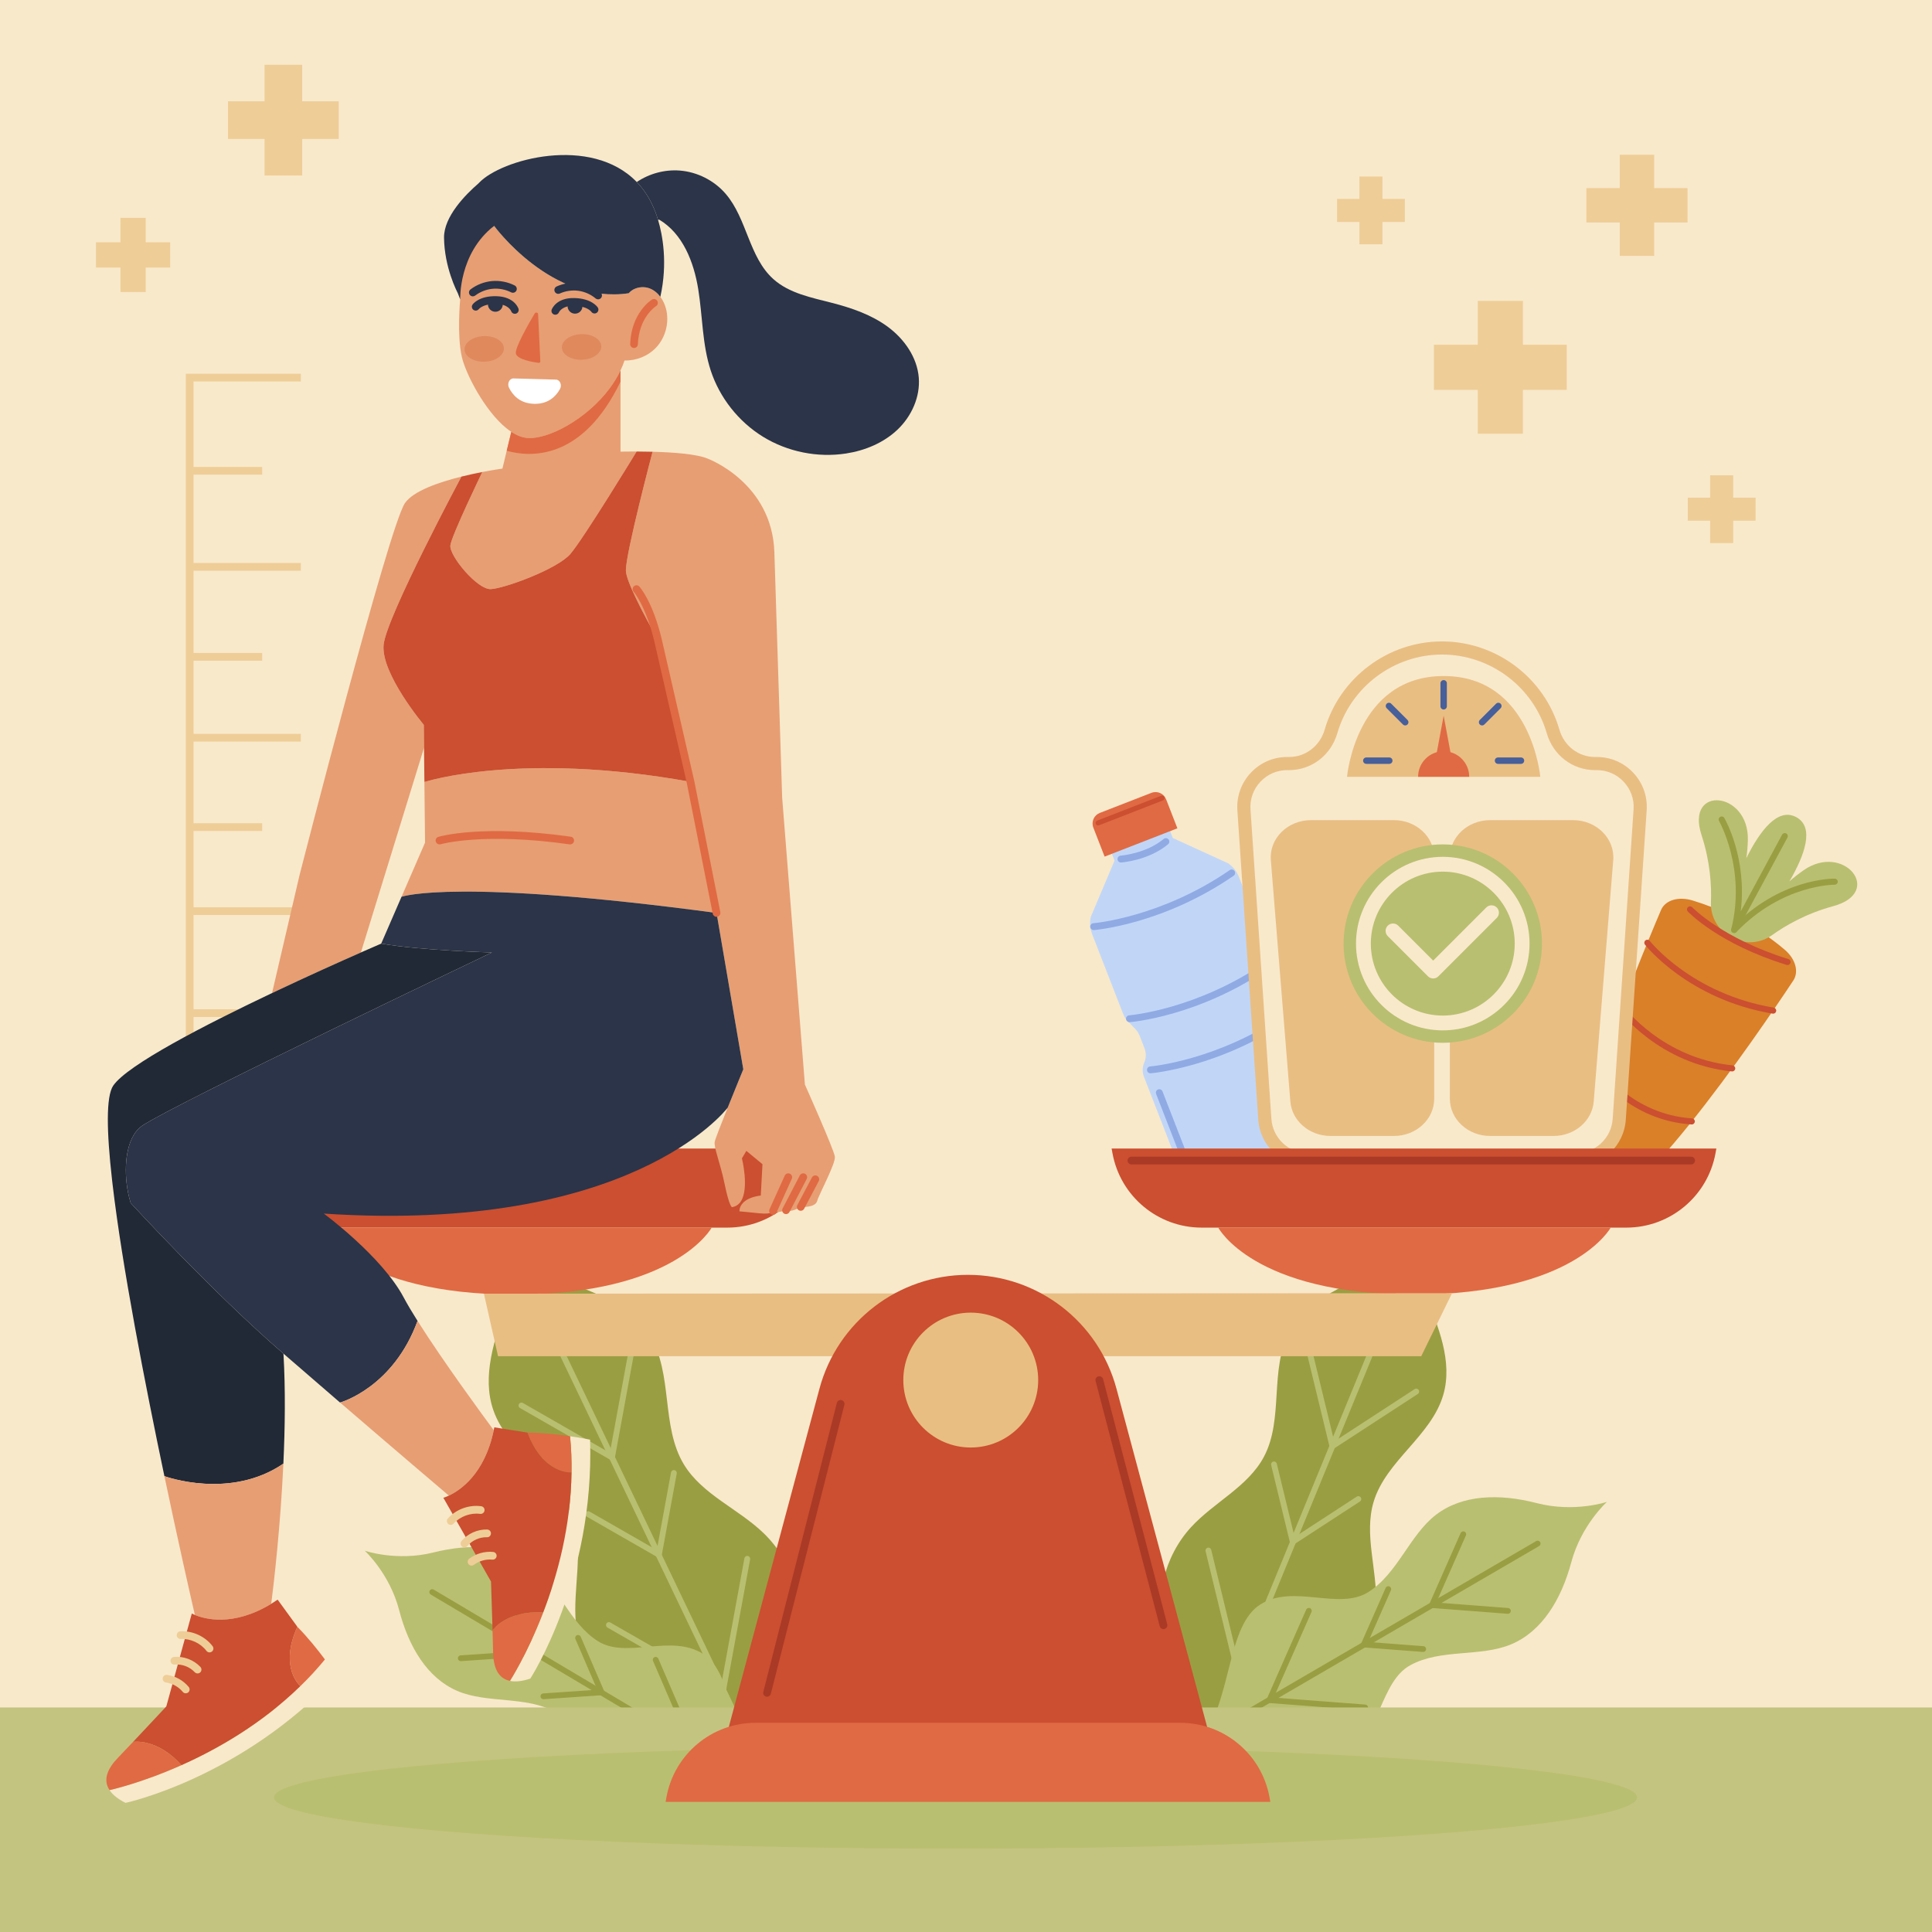 <?xml version="1.0" encoding="utf-8"?>
<!-- Generator: Adobe Illustrator 27.5.0, SVG Export Plug-In . SVG Version: 6.00 Build 0)  -->
<svg version="1.1" xmlns="http://www.w3.org/2000/svg" xmlns:xlink="http://www.w3.org/1999/xlink" x="0px" y="0px"
	 viewBox="0 0 500 500" style="enable-background:new 0 0 500 500;" xml:space="preserve">
<g id="BACKGROUND">
	<g>
		<g>
			<g>
				<g>
					<g>
						<rect style="fill:#F8E9CB;" width="500" height="500"/>
					</g>
				</g>
			</g>
		</g>
	</g>
</g>
<g id="OBJECTS">
	<g>
		<g>
			<g>
				<polygon style="fill:#EFCD97;" points="87.665,26.219 87.665,35.963 78.214,35.963 78.214,45.419 68.464,45.419 68.464,35.963 
					59.008,35.963 59.008,26.219 68.464,26.219 68.464,16.762 78.214,16.762 78.214,26.219 				"/>
			</g>
		</g>
		<g>
			<g>
				<polygon style="fill:#EFCD97;" points="44.045,62.708 44.045,69.237 37.713,69.237 37.713,75.573 31.18,75.573 31.18,69.237 
					24.844,69.237 24.844,62.708 31.18,62.708 31.18,56.372 37.713,56.372 37.713,62.708 				"/>
			</g>
		</g>
	</g>
	<g>
		<g>
			<polygon style="fill:#EFCD97;" points="77.866,285.107 48.086,285.107 48.086,96.725 77.866,96.725 77.866,98.725 50.086,98.725 
				50.086,283.107 77.866,283.107 			"/>
		</g>
		<g>
			<rect x="49.086" y="189.916" style="fill:#EFCD97;" width="28.78" height="2"/>
		</g>
		<g>
			<rect x="49.086" y="145.702" style="fill:#EFCD97;" width="28.78" height="2"/>
		</g>
		<g>
			<rect x="49.086" y="234.805" style="fill:#EFCD97;" width="28.78" height="2"/>
		</g>
		<g>
			<rect x="49.086" y="120.839" style="fill:#EFCD97;" width="18.768" height="2"/>
		</g>
		<g>
			<rect x="49.086" y="213.049" style="fill:#EFCD97;" width="18.768" height="2"/>
		</g>
		<g>
			<rect x="49.086" y="168.99" style="fill:#EFCD97;" width="18.768" height="2"/>
		</g>
		<g>
			<rect x="49.086" y="261.2" style="fill:#EFCD97;" width="18.768" height="2"/>
		</g>
	</g>
	<g>
		<g>
			<path style="fill:#9A9E42;" d="M176.998,379.004c-6.016-9.913-2.728-23.481-8.838-33.341
				c-4.959-8.001-14.681-11.376-23.529-14.608c-1.416-0.515-2.841-1.066-4.265-1.664c-2.162-0.901-4.303-1.907-6.326-3.064
				c-0.368,2.302-0.924,4.606-1.578,6.855c-0.43,1.478-0.902,2.936-1.382,4.359c-3.026,8.915-6.496,18.604-3.375,27.485
				c3.847,10.943,16.47,16.896,20.416,27.799c3.125,8.626,0.062,18.207,0.918,27.342c1.007,10.706,7.836,20.681,17.45,25.482
				c5.841,2.925,12.412,3.976,18.565,6.151c5.795,2.038,11.601,5.486,14.248,10.967l-0.497-1.121l0.564,1.097
				c-2.602-5.502-1.658-12.181,0.393-17.982c2.172-6.16,5.475-11.936,6.861-18.32c2.285-10.496-1.2-22.071-8.906-29.571
				C191.139,390.472,181.762,386.845,176.998,379.004z"/>
		</g>
		<g>
			<path style="fill:#B9BF70;" d="M198.805,462.396c-0.28,0-0.548-0.157-0.677-0.426l-59.154-123.596
				c-0.179-0.374-0.021-0.822,0.353-1.001c0.374-0.18,0.821-0.02,1,0.353l59.154,123.596c0.179,0.374,0.021,0.822-0.353,1.001
				C199.024,462.372,198.913,462.396,198.805,462.396z"/>
		</g>
		<g>
			<path style="fill:#B9BF70;" d="M158.378,377.929c-0.129,0-0.258-0.033-0.373-0.1l-23.433-13.437
				c-0.359-0.206-0.483-0.664-0.277-1.023c0.206-0.361,0.665-0.482,1.024-0.277l22.514,12.909l4.77-25.984
				c0.075-0.407,0.47-0.681,0.873-0.602c0.408,0.074,0.677,0.465,0.603,0.873l-4.961,27.026c-0.044,0.239-0.202,0.442-0.422,0.545
				C158.593,377.905,158.485,377.929,158.378,377.929z"/>
		</g>
		<g>
			<path style="fill:#B9BF70;" d="M187.134,438.255c-0.129,0-0.258-0.033-0.373-0.1l-29.551-16.944
				c-0.359-0.206-0.483-0.664-0.277-1.023c0.206-0.36,0.664-0.483,1.023-0.277l28.631,16.417l6.065-33.041
				c0.075-0.407,0.468-0.681,0.873-0.601c0.408,0.074,0.677,0.465,0.603,0.873l-6.256,34.083c-0.044,0.239-0.202,0.442-0.422,0.545
				C187.349,438.232,187.241,438.255,187.134,438.255z"/>
		</g>
		<g>
			<path style="fill:#B9BF70;" d="M170.522,403.099c-0.129,0-0.258-0.033-0.373-0.1l-18.331-10.511
				c-0.359-0.206-0.483-0.664-0.277-1.023c0.206-0.36,0.665-0.483,1.023-0.277l17.411,9.983l3.689-20.1
				c0.075-0.407,0.469-0.683,0.873-0.602c0.408,0.074,0.677,0.465,0.602,0.873l-3.881,21.142c-0.044,0.239-0.202,0.442-0.422,0.545
				C170.737,403.075,170.629,403.099,170.522,403.099z"/>
		</g>
	</g>
	<g>
		<g>
			<path style="fill:#B9BF70;" d="M159.797,465.449c8.678,4.712,23.428-4.866,36.331-3.71c-7.19-10.777-5.835-28.317-14.128-33.676
				c-8.29-5.365-19.828,1.381-27.262-3.326c-7.434-4.707-10.407-14.588-17.05-19.779c-6.64-5.181-16.008-5.555-25.531-3.174
				c-9.528,2.378-17.77-0.465-17.77-0.465s6.444,5.87,8.912,15.38c2.465,9.501,7.277,17.548,15.008,20.893
				c7.733,3.354,17.832,1.236,25.523,5.511C151.521,447.378,151.119,460.737,159.797,465.449z"/>
		</g>
		<g>
			<path style="fill:#9A9E42;" d="M195.98,462.737c-0.13,0-0.262-0.034-0.382-0.105l-84.124-49.959
				c-0.356-0.211-0.474-0.671-0.262-1.027c0.212-0.357,0.672-0.474,1.028-0.262l84.124,49.959c0.356,0.211,0.474,0.671,0.262,1.027
				C196.486,462.606,196.236,462.737,195.98,462.737z"/>
		</g>
		<g>
			<path style="fill:#9A9E42;" d="M119.245,429.903c-0.391,0-0.72-0.303-0.747-0.699c-0.028-0.413,0.284-0.771,0.697-0.799
				l18.186-1.237l-7.347-17.045c-0.164-0.381,0.012-0.821,0.392-0.985c0.379-0.166,0.821,0.012,0.986,0.392l7.766,18.019
				c0.096,0.224,0.078,0.48-0.049,0.688c-0.127,0.208-0.347,0.341-0.589,0.357l-19.244,1.309
				C119.28,429.902,119.262,429.903,119.245,429.903z"/>
		</g>
		<g>
			<path style="fill:#9A9E42;" d="M155.212,454.674c-0.391,0-0.72-0.303-0.747-0.699c-0.028-0.413,0.284-0.77,0.697-0.799
				l23.21-1.578l-9.374-21.749c-0.164-0.381,0.012-0.821,0.392-0.985c0.378-0.167,0.821,0.012,0.986,0.392l9.793,22.723
				c0.096,0.224,0.078,0.479-0.049,0.688c-0.127,0.208-0.347,0.341-0.589,0.357l-24.267,1.649
				C155.247,454.673,155.229,454.674,155.212,454.674z"/>
		</g>
		<g>
			<path style="fill:#9A9E42;" d="M140.625,439.753c-0.391,0-0.72-0.303-0.747-0.699c-0.028-0.413,0.284-0.771,0.697-0.799
				l13.996-0.952l-5.655-13.121c-0.163-0.381,0.012-0.821,0.392-0.985c0.379-0.166,0.821,0.011,0.986,0.392l6.075,14.095
				c0.096,0.224,0.078,0.479-0.049,0.688c-0.127,0.208-0.347,0.341-0.589,0.358l-15.053,1.023
				C140.66,439.752,140.642,439.753,140.625,439.753z"/>
		</g>
	</g>
	<g>
		<g>
			<path style="fill:#9A9E42;" d="M327.099,377.014c5.221-9.815,1.338-22.624,6.652-32.393c4.313-7.927,13.436-11.685,21.73-15.259
				c1.328-0.57,2.662-1.174,3.992-1.824c2.02-0.98,4.015-2.059,5.889-3.276c0.477,2.183,1.134,4.359,1.883,6.476
				c0.492,1.392,1.023,2.762,1.56,4.098c3.38,8.369,7.227,17.455,4.721,26.125c-3.089,10.684-14.849,17.066-18.035,27.717
				c-2.523,8.426,0.928,17.431,0.604,26.221c-0.384,10.303-6.379,20.221-15.321,25.338c-5.432,3.117-11.665,4.479-17.437,6.895
				c-5.437,2.265-10.807,5.88-13.044,11.27l0.415-1.1l-0.481,1.081c2.192-5.408,0.926-11.749-1.352-17.191
				c-2.413-5.778-5.889-11.128-7.561-17.164c-2.757-9.923-0.048-21.191,6.921-28.788
				C314.186,388.758,322.964,384.778,327.099,377.014z"/>
		</g>
		<g>
			<path style="fill:#B9BF70;" d="M310.708,458.051c-0.096,0-0.191-0.018-0.285-0.057c-0.383-0.157-0.566-0.595-0.408-0.979
				l49.919-121.514c0.158-0.384,0.596-0.565,0.979-0.408c0.383,0.157,0.566,0.595,0.408,0.979l-49.919,121.514
				C311.282,457.876,311.003,458.051,310.708,458.051z"/>
		</g>
		<g>
			<path style="fill:#B9BF70;" d="M344.823,375.007c-0.094,0-0.188-0.018-0.276-0.053c-0.227-0.09-0.396-0.284-0.452-0.521
				l-6.215-25.601c-0.098-0.402,0.149-0.808,0.552-0.905c0.403-0.101,0.808,0.148,0.905,0.552l5.965,24.57l20.813-13.554
				c0.348-0.225,0.812-0.127,1.038,0.22c0.226,0.347,0.128,0.812-0.22,1.038l-21.701,14.132
				C345.109,374.966,344.967,375.007,344.823,375.007z"/>
		</g>
		<g>
			<path style="fill:#B9BF70;" d="M320.57,434.311c-0.094,0-0.188-0.018-0.276-0.053c-0.227-0.09-0.396-0.284-0.452-0.521
				l-7.837-32.284c-0.098-0.402,0.149-0.808,0.552-0.905c0.4-0.102,0.808,0.149,0.905,0.552l7.587,31.254l26.479-17.244
				c0.349-0.225,0.812-0.127,1.038,0.22c0.226,0.347,0.128,0.811-0.22,1.038l-27.367,17.822
				C320.856,434.27,320.714,434.311,320.57,434.311z"/>
		</g>
		<g>
			<path style="fill:#B9BF70;" d="M334.564,399.758c-0.094,0-0.188-0.017-0.276-0.053c-0.227-0.09-0.396-0.284-0.452-0.52
				l-4.861-20.025c-0.098-0.402,0.149-0.808,0.552-0.905c0.4-0.1,0.808,0.148,0.905,0.552l4.611,18.995l16.088-10.477
				c0.348-0.225,0.812-0.126,1.038,0.22c0.226,0.347,0.128,0.812-0.22,1.038l-16.976,11.055
				C334.85,399.717,334.708,399.758,334.564,399.758z"/>
		</g>
	</g>
	<g>
		<g>
			<path style="fill:#B9BF70;" d="M348.518,453.621c-8.904,4.737-23.886-5.172-37.075-4.103
				c7.436-10.945,6.204-28.872,14.721-34.273c8.513-5.408,20.239,1.581,27.873-3.162c7.634-4.743,10.756-14.81,17.585-20.054
				c6.826-5.235,16.398-5.536,26.103-3.021c9.711,2.512,18.153-0.322,18.153-0.322s-6.632,5.939-9.235,15.632
				c-2.6,9.683-7.584,17.86-15.509,21.21c-7.927,3.359-18.224,1.108-26.115,5.409C357.127,435.236,357.422,448.884,348.518,453.621z
				"/>
		</g>
		<g>
			<path style="fill:#9A9E42;" d="M311.593,450.522c-0.259,0-0.51-0.134-0.649-0.372c-0.208-0.358-0.087-0.817,0.27-1.026
				l86.352-50.298c0.361-0.206,0.817-0.085,1.026,0.27c0.208,0.358,0.087,0.817-0.271,1.026l-86.352,50.298
				C311.85,450.488,311.72,450.522,311.593,450.522z"/>
		</g>
		<g>
			<path style="fill:#9A9E42;" d="M390.25,417.65c-0.02,0-0.039-0.001-0.059-0.002l-19.643-1.502
				c-0.242-0.018-0.461-0.154-0.586-0.362c-0.125-0.209-0.141-0.466-0.043-0.688l8.088-18.336c0.168-0.379,0.61-0.549,0.989-0.384
				c0.379,0.167,0.551,0.61,0.384,0.989l-7.66,17.366l18.587,1.421c0.412,0.032,0.722,0.393,0.691,0.806
				C390.967,417.351,390.637,417.65,390.25,417.65z"/>
		</g>
		<g>
			<path style="fill:#9A9E42;" d="M353.301,442.64c-0.02,0-0.039-0.001-0.059-0.002l-24.772-1.895
				c-0.242-0.019-0.461-0.154-0.586-0.362c-0.125-0.209-0.141-0.466-0.043-0.689l10.199-23.122c0.168-0.379,0.611-0.549,0.989-0.384
				c0.379,0.168,0.551,0.61,0.384,0.989l-9.772,22.152l23.715,1.814c0.412,0.032,0.722,0.393,0.691,0.806
				C354.017,442.341,353.688,442.64,353.301,442.64z"/>
		</g>
		<g>
			<path style="fill:#9A9E42;" d="M368.328,427.527c-0.02,0-0.039-0.001-0.059-0.002l-15.366-1.176
				c-0.242-0.018-0.461-0.154-0.586-0.362c-0.125-0.209-0.141-0.466-0.043-0.688l6.327-14.343c0.168-0.379,0.61-0.55,0.989-0.384
				c0.379,0.168,0.551,0.61,0.384,0.989l-5.899,13.373l14.31,1.095c0.413,0.032,0.722,0.393,0.69,0.806
				C369.045,427.228,368.716,427.527,368.328,427.527z"/>
		</g>
	</g>
	<g>
		<rect y="441.89" style="fill:#C4C481;" width="500" height="58.11"/>
	</g>
	<g>
		<ellipse style="fill:#B9BF70;" cx="247.296" cy="465.159" rx="176.395" ry="13.272"/>
	</g>
	<g>
		<g>
			<path style="fill:#D98029;" d="M464.107,253.756c-9.334,14.084-44.07,65.054-54.194,59.594
				c-10.086-5.44,13.25-62.092,19.97-77.863c1.105-2.547,4.514-3.558,8.211-2.428c6.128,1.889,15.605,5.688,23.829,12.766
				C464.733,248.239,465.578,251.527,464.107,253.756z"/>
		</g>
		<g>
			<path style="fill:#B9BF70;" d="M474.463,234.508c-7.073,1.921-12.406,5.035-15.871,7.514c-3.065,2.209-7.116,2.43-10.448,0.632
				l-0.143-0.077c-3.332-1.797-5.373-5.303-5.211-9.078c0.177-4.23-0.16-10.425-2.439-17.39c-4.233-12.992,12.33-11.367,11.991,1.31
				c-0.033,1.648-0.182,3.21-0.391,4.67c3.478-7.006,8.115-13.201,12.917-10.611c4.819,2.6,2.171,9.868-1.772,16.622
				c1.105-0.977,2.347-1.949,3.687-2.891C477.207,217.971,487.662,230.919,474.463,234.508z"/>
		</g>
		<g>
			<path style="fill:#9A9E42;" d="M448.804,241.46c-0.096,0-0.192-0.017-0.285-0.053c-0.37-0.144-0.576-0.541-0.481-0.927
				c3.891-15.59-3.074-27.876-3.145-27.999c-0.219-0.377-0.09-0.86,0.287-1.078c0.376-0.219,0.859-0.09,1.078,0.287
				c0.27,0.467,5.94,10.473,4.241,24.174l10.707-19.849c0.207-0.384,0.686-0.526,1.068-0.32c0.384,0.207,0.527,0.686,0.32,1.069
				l-13.097,24.281C449.357,241.308,449.087,241.46,448.804,241.46z"/>
		</g>
		<g>
			<path style="fill:#9A9E42;" d="M448.804,241.46c-0.196,0-0.394-0.073-0.547-0.22c-0.314-0.302-0.324-0.801-0.022-1.115
				c12.362-12.855,26.027-12.741,26.608-12.728c0.435,0.009,0.781,0.368,0.773,0.804c-0.008,0.435-0.386,0.765-0.803,0.774
				c-0.158-0.013-13.575-0.096-25.441,12.244C449.218,241.38,449.012,241.46,448.804,241.46z"/>
		</g>
		<g>
			<path style="fill:#CB4F30;" d="M462.616,249.752c-0.077,0-0.156-0.011-0.233-0.035c-17.449-5.392-25.252-13.48-25.576-13.822
				c-0.3-0.316-0.287-0.815,0.029-1.114c0.317-0.3,0.816-0.286,1.116,0.029c0.076,0.081,7.879,8.141,24.896,13.4
				c0.417,0.129,0.649,0.57,0.521,0.986C463.265,249.535,462.953,249.752,462.616,249.752z"/>
		</g>
		<g>
			<path style="fill:#CB4F30;" d="M458.896,262.338c-0.043,0-0.087-0.003-0.131-0.011c-21.858-3.661-32.946-17.717-33.055-17.859
				c-0.267-0.344-0.203-0.839,0.141-1.105c0.345-0.268,0.84-0.203,1.107,0.14c0.106,0.137,10.846,13.713,32.068,17.268
				c0.43,0.072,0.72,0.478,0.648,0.908C459.608,262.065,459.274,262.338,458.896,262.338z"/>
		</g>
		<g>
			<path style="fill:#CB4F30;" d="M448.291,277.288c-0.026,0-0.053-0.002-0.08-0.004c-18.842-1.901-29.107-15.634-29.209-15.773
				c-0.257-0.351-0.181-0.844,0.169-1.102c0.352-0.259,0.844-0.183,1.103,0.169c0.097,0.133,9.974,13.308,28.095,15.136
				c0.433,0.044,0.75,0.431,0.706,0.864C449.034,276.986,448.691,277.288,448.291,277.288z"/>
		</g>
		<g>
			<path style="fill:#CB4F30;" d="M437.834,291.014c-0.018,0-0.035-0.001-0.052-0.002c-15.99-1.053-24.181-12.748-24.522-13.245
				c-0.246-0.359-0.154-0.85,0.205-1.096c0.359-0.244,0.849-0.154,1.096,0.203c0.079,0.116,8.123,11.562,23.324,12.563
				c0.435,0.029,0.764,0.404,0.736,0.839C438.593,290.694,438.246,291.014,437.834,291.014z"/>
		</g>
		<g>
			<path style="fill:#CB4F30;" d="M425.409,305.249c-0.005,0-0.01,0-0.015,0c-11.578-0.232-17.006-8.947-17.232-9.318
				c-0.226-0.372-0.108-0.857,0.263-1.083c0.372-0.225,0.857-0.109,1.084,0.263c0.052,0.083,5.228,8.347,15.915,8.561
				c0.436,0.009,0.782,0.369,0.773,0.804C426.189,304.906,425.837,305.249,425.409,305.249z"/>
		</g>
	</g>
	<g>
		<g>
			<path style="fill:#C1D6F7;" d="M335.698,263.252l12.079,31.062c0.928,2.387,0.122,5.102-1.98,6.581
				c-2.566,1.802-7.164,4.343-15.359,7.53c-8.194,3.187-13.293,4.416-16.41,4.825c-2.539,0.326-4.968-1.131-5.896-3.518
				l-12.079-31.062c-0.464-1.193-0.435-2.507,0.078-3.673c0.513-1.166,0.538-2.489,0.078-3.673l-1.296-3.332
				c-0.182-0.469-0.432-0.901-0.757-1.293c-0.068-0.096-0.141-0.179-0.226-0.268l-2.23-2.359c-0.427-0.444-0.757-0.978-0.984-1.561
				l-8.092-20.808c-0.55-1.414-0.662-2.958-0.323-4.443l6.144-14.53l-0.956-2.457l15.071-5.861l0.956,2.457l14.346,6.562
				l0.477,0.364c1.022,0.824,1.808,1.902,2.286,3.131l8.092,20.808c0.227,0.583,0.335,1.203,0.33,1.815l-0.051,3.245
				c-0.008,0.268,0.014,0.534,0.057,0.802c0.044,0.349,0.136,0.69,0.263,1.017l1.296,3.333c0.46,1.185,1.381,2.139,2.548,2.652
				C334.316,261.113,335.234,262.059,335.698,263.252z"/>
		</g>
		<g>
			<path style="fill:#E06A43;" d="M301.788,206.857l2.92,7.508l-18.836,7.325l-2.92-7.508c-0.587-1.511,0.163-3.209,1.673-3.797
				l13.367-5.198C299.503,204.6,301.2,205.346,301.788,206.857z"/>
		</g>
		<g>
			<g>
				<path style="fill:#90AAE4;" d="M333.951,263.722c-18.264,12.564-35.973,14.028-36.148,14.047h-0.068
					c-0.469,0-0.859-0.361-0.888-0.83c-0.039-0.488,0.332-0.918,0.82-0.947c0.176-0.02,17.454-1.474,35.28-13.735
					c0.4-0.273,0.957-0.176,1.23,0.225C334.458,262.892,334.351,263.449,333.951,263.722z"/>
				<path style="fill:#90AAE4;" d="M319.249,226.656c-18.411,12.661-35.973,14.028-36.148,14.047h-0.068
					c-0.459,0-0.849-0.361-0.888-0.83c-0.029-0.488,0.332-0.918,0.83-0.947c0.166-0.02,17.435-1.474,35.27-13.735
					c0.41-0.283,0.957-0.176,1.24,0.225c0.137,0.195,0.185,0.439,0.146,0.673C319.581,226.324,319.454,226.519,319.249,226.656z"/>
				<path style="fill:#90AAE4;" d="M328.523,250.495c-18.401,12.661-35.973,14.028-36.148,14.038l-0.068,0.01
					c-0.459,0-0.849-0.361-0.888-0.83c-0.039-0.488,0.332-0.918,0.82-0.947c0.176-0.02,17.445-1.474,35.28-13.735
					c0.195-0.137,0.43-0.185,0.664-0.146c0.234,0.049,0.439,0.176,0.576,0.371C329.031,249.665,328.933,250.221,328.523,250.495z"/>
				<path style="fill:#90AAE4;" d="M310.795,308.012c0.088,0.215,0.078,0.459-0.019,0.674c-0.088,0.225-0.264,0.391-0.488,0.478
					c-0.098,0.039-0.215,0.059-0.322,0.059c-0.371,0-0.703-0.224-0.83-0.566l-9.938-25.557c-0.088-0.224-0.078-0.469,0.01-0.683
					c0.098-0.215,0.273-0.381,0.498-0.469c0.215-0.088,0.459-0.088,0.683,0.01c0.215,0.098,0.381,0.273,0.469,0.498L310.795,308.012
					z"/>
				<path style="fill:#90AAE4;" d="M289.212,222.39c-0.039-0.488,0.332-0.918,0.82-0.957c0.068,0,6.589-0.517,11.129-4.315
					c0.176-0.156,0.41-0.225,0.644-0.205c0.244,0.02,0.459,0.137,0.605,0.312c0.322,0.381,0.263,0.947-0.107,1.259
					c-4.998,4.188-11.851,4.705-12.144,4.725l-0.059,0.01C289.632,223.22,289.241,222.849,289.212,222.39z"/>
			</g>
		</g>
		<g>
			<path style="fill:#CB4F30;" d="M284.181,213.629c-0.259,0-0.503-0.157-0.602-0.413c-0.129-0.333,0.035-0.707,0.368-0.837
				l16.568-6.443c0.333-0.129,0.708,0.035,0.836,0.368c0.129,0.333-0.035,0.707-0.368,0.837l-16.568,6.443
				C284.338,213.615,284.259,213.629,284.181,213.629z"/>
		</g>
	</g>
	<g>
		<g>
			<g>
				<path style="fill:#E9BE83;" d="M426.164,209.646v0.007l-5.404,80.065c-0.415,6.805-6.091,12.134-12.909,12.134h-69.304
					c-6.818,0-12.488-5.329-12.909-12.141l-5.411-80.058c-0.217-3.61,1.02-7.036,3.487-9.667c2.474-2.631,5.819-4.079,9.429-4.079
					h0.469c4.289,0,7.994-2.855,9.225-7.104c3.888-13.426,16.369-22.807,30.359-22.807c13.99,0,26.478,9.381,30.366,22.807
					c1.23,4.249,4.935,7.104,9.225,7.104h0.469c3.61,0,6.954,1.448,9.429,4.079C425.151,202.617,426.388,206.05,426.164,209.646z"/>
			</g>
			<g>
				<path style="fill:#F8E9CB;" d="M422.771,209.442l-5.404,80.065c-0.306,5.017-4.487,8.946-9.517,8.946h-69.304
					c-5.03,0-9.211-3.929-9.517-8.953l-5.404-80.058c-0.17-2.658,0.748-5.194,2.57-7.131c1.822-1.937,4.29-3.005,6.947-3.005h0.469
					c5.812,0,10.836-3.841,12.488-9.551c3.474-11.991,14.615-20.36,27.096-20.36c12.488,0,23.629,8.368,27.103,20.36
					c1.652,5.71,6.675,9.551,12.488,9.551h0.469c2.658,0,5.126,1.067,6.947,3.005C422.024,204.249,422.941,206.784,422.771,209.442z
					"/>
			</g>
		</g>
		<g>
			<path style="fill:#E9BE83;" d="M371.17,221.882v62.473c0,5.318-4.662,9.632-10.427,9.632h-16.403
				c-5.487,0-10.033-3.93-10.405-8.985l-5.049-62.473c-0.401-5.561,4.371-10.279,10.405-10.279h21.452
				C366.508,212.25,371.17,216.564,371.17,221.882z"/>
		</g>
		<g>
			<path style="fill:#E9BE83;" d="M375.226,221.882v62.473c0,5.318,4.663,9.632,10.427,9.632h16.403
				c5.487,0,10.033-3.93,10.405-8.985l5.049-62.473c0.401-5.561-4.371-10.279-10.405-10.279h-21.452
				C379.888,212.25,375.226,216.564,375.226,221.882z"/>
		</g>
		<g>
			<path style="fill:#E9BE83;" d="M398.625,201.04h-50.018c0,0,2.298-26.083,25.009-26.083
				C396.328,174.957,398.625,201.04,398.625,201.04z"/>
		</g>
		<g>
			<path style="fill:#475F9A;" d="M373.617,183.618c-0.459,0-0.831-0.372-0.831-0.831v-5.946c0-0.459,0.371-0.831,0.831-0.831
				c0.459,0,0.831,0.372,0.831,0.831v5.946C374.447,183.247,374.076,183.618,373.617,183.618z"/>
		</g>
		<g>
			<path style="fill:#475F9A;" d="M359.546,197.689h-5.945c-0.459,0-0.831-0.372-0.831-0.831c0-0.459,0.372-0.831,0.831-0.831h5.945
				c0.459,0,0.831,0.372,0.831,0.831C360.376,197.316,360.005,197.689,359.546,197.689z"/>
		</g>
		<g>
			<path style="fill:#475F9A;" d="M393.632,197.689h-5.945c-0.459,0-0.831-0.372-0.831-0.831c0-0.459,0.372-0.831,0.831-0.831h5.945
				c0.459,0,0.831,0.372,0.831,0.831C394.462,197.316,394.091,197.689,393.632,197.689z"/>
		</g>
		<g>
			<path style="fill:#475F9A;" d="M383.565,187.739c-0.213,0-0.425-0.081-0.587-0.243c-0.325-0.325-0.325-0.85,0-1.175l4.204-4.204
				c0.325-0.325,0.85-0.325,1.175,0c0.325,0.325,0.325,0.85,0,1.175l-4.204,4.204C383.99,187.658,383.778,187.739,383.565,187.739z"
				/>
		</g>
		<g>
			<path style="fill:#475F9A;" d="M363.667,187.739c-0.213,0-0.425-0.081-0.587-0.243l-4.204-4.204c-0.324-0.325-0.324-0.85,0-1.175
				c0.325-0.325,0.85-0.325,1.175,0l4.204,4.204c0.325,0.324,0.325,0.85,0,1.175C364.092,187.658,363.88,187.739,363.667,187.739z"
				/>
		</g>
		<g>
			<path style="fill:#E06A43;" d="M380.23,201.04h-13.229c0-3.657,2.957-6.614,6.614-6.614
				C377.267,194.426,380.23,197.383,380.23,201.04z"/>
		</g>
		<g>
			<polygon style="fill:#E06A43;" points="371.285,197.733 375.947,197.733 373.616,185.227 			"/>
		</g>
	</g>
	<g>
		<g>
			<g>
				<path style="fill:#CB4F30;" d="M211.529,297.245l-0.225,1.232c-2.043,11.138-11.754,19.227-23.073,19.227H78.321
					c-11.319,0-21.03-8.089-23.073-19.227l-0.225-1.232H211.529z"/>
			</g>
			<g>
				<path style="fill:#E06A43;" d="M82.614,317.704c0,0,9.109,17.329,50.662,17.329c41.553,0,50.907-17.329,50.907-17.329H82.614z"
					/>
			</g>
		</g>
		<g>
			<g>
				<path style="fill:#CB4F30;" d="M444.193,297.245l-0.225,1.232c-2.043,11.138-11.754,19.227-23.073,19.227h-109.91
					c-11.319,0-21.03-8.089-23.073-19.227l-0.225-1.232H444.193z"/>
			</g>
			<g>
				<path style="fill:#E06A43;" d="M315.278,317.704c0,0,9.109,17.329,50.662,17.329s50.907-17.329,50.907-17.329H315.278z"/>
			</g>
			<g>
				<path style="fill:#AA3A26;" d="M437.66,301.352H292.812c-0.553,0-1-0.447-1-1c0-0.553,0.447-1,1-1H437.66c0.553,0,1,0.447,1,1
					C438.66,300.905,438.213,301.352,437.66,301.352z"/>
			</g>
		</g>
		<g>
			<g>
				<polygon style="fill:#E9BE83;" points="125.235,334.8 128.89,350.983 367.819,350.983 375.783,334.68 				"/>
			</g>
			<g>
				<path style="fill:#CB4F30;" d="M313.959,452.734h-126.9l25.006-93.304c4.66-17.404,20.431-29.502,38.447-29.502
					c9.005,0,17.45,3.021,24.229,8.221c6.773,5.2,11.881,12.579,14.211,21.281L313.959,452.734z"/>
			</g>
			<g>
				<path style="fill:#E06A43;" d="M172.257,466.314l0.225-1.232c2.043-11.138,11.754-19.227,23.073-19.227h109.91
					c11.319,0,21.03,8.089,23.073,19.227l0.225,1.232H172.257z"/>
			</g>
			<g>
				<circle style="fill:#E9BE83;" cx="251.23" cy="357.162" r="17.453"/>
			</g>
			<g>
				<path style="fill:#AA3A26;" d="M198.517,439.108c-0.082,0-0.165-0.01-0.248-0.031c-0.535-0.136-0.859-0.681-0.723-1.216
					l19.038-74.79c0.136-0.535,0.682-0.863,1.216-0.722c0.535,0.136,0.859,0.681,0.723,1.216l-19.037,74.79
					C199.37,438.807,198.963,439.108,198.517,439.108z"/>
			</g>
			<g>
				<path style="fill:#AA3A26;" d="M301.11,421.615c-0.443,0-0.849-0.298-0.967-0.747l-16.599-63.453
					c-0.14-0.534,0.181-1.081,0.715-1.221c0.533-0.135,1.08,0.181,1.221,0.715l16.599,63.453c0.14,0.534-0.181,1.081-0.715,1.221
					C301.279,421.604,301.194,421.615,301.11,421.615z"/>
			</g>
		</g>
	</g>
	<g>
		<g>
			<g>
				<circle style="fill:#B9BF70;" cx="373.391" cy="244.204" r="25.675"/>
			</g>
		</g>
		<g>
			<g>
				<g>
					<path style="fill:#F8E9CB;" d="M373.391,266.662c-12.383,0-22.457-10.074-22.457-22.457c0-12.383,10.074-22.458,22.457-22.458
						c12.383,0,22.457,10.075,22.457,22.458C395.849,256.588,385.774,266.662,373.391,266.662z M373.391,225.582
						c-10.268,0-18.622,8.354-18.622,18.623c0,10.268,8.354,18.622,18.622,18.622c10.268,0,18.622-8.354,18.622-18.622
						C392.014,233.936,383.66,225.582,373.391,225.582z"/>
				</g>
			</g>
		</g>
		<g>
			<g>
				<path style="fill:#F8E9CB;" d="M370.904,253.229c-0.509,0-0.996-0.202-1.356-0.562l-10.395-10.395
					c-0.749-0.749-0.749-1.963,0-2.711c0.749-0.749,1.962-0.749,2.711,0l9.039,9.039l13.747-13.747c0.749-0.749,1.962-0.749,2.711,0
					c0.749,0.749,0.749,1.963,0,2.712l-15.103,15.103C371.9,253.027,371.413,253.229,370.904,253.229z"/>
			</g>
		</g>
	</g>
	<g>
		<g>
			<g>
				<polygon style="fill:#EFCD97;" points="405.473,89.211 405.473,100.9 394.137,100.9 394.137,112.244 382.44,112.244 
					382.44,100.9 371.097,100.9 371.097,89.211 382.44,89.211 382.44,77.867 394.137,77.867 394.137,89.211 				"/>
			</g>
		</g>
		<g>
			<g>
				<polygon style="fill:#EFCD97;" points="436.741,48.682 436.741,57.587 428.104,57.587 428.104,66.229 419.194,66.229 
					419.194,57.587 410.552,57.587 410.552,48.682 419.194,48.682 419.194,40.04 428.104,40.04 428.104,48.682 				"/>
			</g>
		</g>
		<g>
			<g>
				<polygon style="fill:#EFCD97;" points="363.575,51.475 363.575,57.442 357.788,57.442 357.788,63.232 351.818,63.232 
					351.818,57.442 346.028,57.442 346.028,51.475 351.818,51.475 351.818,45.685 357.788,45.685 357.788,51.475 				"/>
			</g>
		</g>
		<g>
			<g>
				<polygon style="fill:#EFCD97;" points="454.339,128.794 454.339,134.76 448.552,134.76 448.552,140.551 442.582,140.551 
					442.582,134.76 436.792,134.76 436.792,128.794 442.582,128.794 442.582,123.004 448.552,123.004 448.552,128.794 				"/>
			</g>
		</g>
	</g>
	<g>
		<g>
			<path style="fill:#E79E73;" d="M164.72,116.85v0.062c0,0-13.723,22.534-17.125,26.47c-3.41,3.936-17.11,8.927-20.589,9.082
				c-3.487,0.155-10.825-8.702-10.446-11.352c0.372-2.65,8.26-18.954,8.26-18.954c3.061-0.597,5.207-0.883,5.207-0.883l2.294-9.523
				c6.005,1.697,16.471-1.35,28.268-15.901v21.038C160.59,116.889,162.263,116.843,164.72,116.85z"/>
		</g>
		<g>
			<path style="fill:#E79E73;" d="M216.064,299.346c0.217,1.798-4.091,9.694-4.595,11.492c-0.504,1.798-4.239,1.511-4.239,1.511
				s-2.549,1.581-3.805,0.86c0,0-2.689,0.945-3.371,0.186c0,0,0,0.961-3.518,0.604c-3.518-0.364-5.169-0.504-5.169-0.504
				s-0.108-1.116,0.93-2.201l0.147-0.147c0.046-0.046,0.101-0.093,0.155-0.139c0.806-0.69,2.131-1.325,4.293-1.604l0.434-8.113
				l-4.169-3.448l-1.147,1.937c0,0,1.93,7.718-0.264,11.112c-0.047,0.085-0.108,0.163-0.163,0.24
				c-0.062,0.078-0.124,0.155-0.194,0.233c-0.488,0.55-1.131,0.93-1.968,1.054c0,0-0.713-0.287-1.868-5.889
				c-1.147-5.603-2.867-9.547-2.58-11.058c0.132-0.697,1.689-4.68,3.34-8.795c0.008-0.016,0.016-0.023,0.016-0.023
				c1.953-4.866,4.037-9.919,4.037-9.919l-6.928-40.465l-4.704-27.47l-1.589-6.571l-8.88-36.629c0,0,0,0,0-0.008
				c-3.82-6.796-8.291-15.32-8.291-17.97c0-4.618,6.912-30.709,6.912-30.709c5.207,0.139,11.453,0.573,14.281,1.79
				c0,0,16.668,6.16,17.241,24.254c0.574,18.094,2.015,63.479,2.015,63.479l5.882,74.243
				C208.308,280.679,215.848,297.556,216.064,299.346z"/>
		</g>
		<g>
			<path style="fill:#E79E73;" d="M109.679,187.59l0.062,5.913l-16.342,52.995c-5.231,2.301-13.785,6.13-22.991,10.5l7.144-30.639
				c0,0,23.061-90.043,27.245-96.149c2.146-3.131,8.725-5.401,14.622-6.866c0,0-19.295,36.04-20.132,43.456
				C98.459,174.224,109.679,187.59,109.679,187.59z"/>
		</g>
		<g>
			<path style="fill:#E79E73;" d="M185.441,236.269c-67.207-9.004-81.093-4.324-81.527-4.177l6.091-14.026l-0.171-15.73h0.171
				c0,0,24.642-7.981,68.694,0l0.449-0.109l1.589,6.571L185.441,236.269z"/>
		</g>
		<g>
			<path style="fill:#212936;" d="M73.36,350.319c0.535,9.221,0.411,19.148-0.023,28.47c-13.793,9.415-30.492,3.34-30.786,3.239
				c-0.008-0.008-0.008-0.008-0.008-0.008c-5.045-24.037-10.91-54.204-13.406-75.467c-0.054-0.449-0.108-0.891-0.155-1.333
				c0-0.008,0-0.008,0-0.016c-1.395-12.344-1.573-21.449,0.318-24.239c3.634-5.347,23.549-15.63,41.108-23.967
				c9.206-4.37,17.761-8.198,22.991-10.5c3.285-1.449,5.254-2.294,5.254-2.294c10.329,1.798,28.663,2.294,28.663,2.294
				S45.58,285.483,36.839,291.31c-3.673,2.449-4.75,8.857-4.084,14.824c0.201,1.821,0.566,3.596,1.069,5.207
				C33.825,311.341,55.003,334.472,73.36,350.319z"/>
		</g>
		<g>
			<path style="fill:#2B3448;" d="M192.368,276.734c0,0-2.084,5.052-4.037,9.919c0,0-0.008,0.008-0.016,0.023
				c-0.705,0.914-25.54,32.592-104.518,27.4c0,0,15.025,11.05,20.682,21.713c0.914,1.72,2.146,3.789,3.58,6.06
				c-6.246,17.117-19.667,21.023-20.047,21.131c-0.008,0-0.008,0-0.008,0c-4.727-4.076-9.702-8.369-14.646-12.662
				c-18.357-15.847-39.535-38.977-39.535-38.977c-0.504-1.612-0.868-3.386-1.069-5.207c-0.666-5.967,0.411-12.375,4.084-14.824
				c8.741-5.827,90.477-44.812,90.477-44.812s-18.334-0.496-28.663-2.294l5.254-12.104c0,0,0,0,0.008-0.008
				c0.434-0.147,14.32-4.828,81.527,4.177L192.368,276.734z"/>
		</g>
		<g>
			<path style="fill:#E79E73;" d="M73.336,378.788c-0.759,16.404-2.464,30.91-3.138,36.273c-9.965,6.083-17.412,3.874-19.767,2.883
				c-1.341-5.827-4.417-19.419-7.881-35.916C42.844,382.128,59.543,388.203,73.336,378.788z"/>
		</g>
		<g>
			<path style="fill:#E79E73;" d="M127.781,370.14c-2.356,11.383-8.748,15.583-11.616,16.924
				c-2.239-1.906-14.103-11.988-28.152-24.084c0.38-0.108,13.801-4.014,20.047-21.131
				C114.669,352.333,125.448,366.994,127.781,370.14z"/>
		</g>
		<g>
			<path style="fill:#CB4F30;" d="M179.148,202.228l-0.449,0.109c-44.053-7.981-68.694,0-68.694,0h-0.171l-0.093-8.834l-0.062-5.913
				c0,0-11.221-13.367-10.392-20.79c0.837-7.416,20.132-43.456,20.132-43.456c1.93-0.48,3.789-0.876,5.401-1.186
				c0,0-7.888,16.304-8.26,18.954c-0.38,2.65,6.959,11.507,10.446,11.352c3.479-0.155,17.179-5.145,20.589-9.082
				c3.402-3.936,17.125-26.47,17.125-26.47v-0.062c1.232,0.008,2.658,0.023,4.169,0.062c0,0-6.912,26.091-6.912,30.709
				c0,2.65,4.471,11.174,8.291,17.97c0,0.008,0,0.008,0,0.008L179.148,202.228z"/>
		</g>
		<g>
			<path style="fill:#F8E9CB;" d="M87.131,433.757c-24.826,26.494-54.648,32.826-54.648,32.826
				c-2.055-1.043-3.387-2.153-4.134-3.307c0,0,7.93-1.701,18.59-6.45c9.34-4.157,20.774-10.681,30.807-20.473
				c2.199-2.124,4.317-4.422,6.344-6.888C85.958,431.965,87.131,433.757,87.131,433.757z"/>
		</g>
		<g>
			<path style="fill:#E06A43;" d="M77.746,436.353c0,0-5.623-4.657-0.793-15.348c2.774,2.823,5.297,5.985,7.137,8.46
				C82.063,431.931,79.945,434.229,77.746,436.353z"/>
		</g>
		<g>
			<path style="fill:#CB4F30;" d="M77.746,436.355c-10.035,9.787-21.465,16.311-30.81,20.473
				c-6.199-7.059-12.491-6.036-12.491-6.036c3.96-4.192,8.594-9.167,8.594-9.167l6.602-24.06c0,0,0.271,0.163,0.79,0.38
				c2.356,0.992,9.802,3.2,19.767-2.883c0.543-0.333,1.093-0.697,1.651-1.077l5.107,7.021
				C72.12,431.698,77.746,436.355,77.746,436.355z"/>
		</g>
		<g>
			<path style="fill:#EFCD97;" d="M54.229,427.64c-0.301,0-0.599-0.136-0.796-0.393c-1.526-1.999-4.131-3.216-6.646-3.075
				c-0.555,0.028-1.022-0.395-1.05-0.947c-0.029-0.552,0.395-1.021,0.947-1.051c3.196-0.155,6.395,1.313,8.34,3.858
				c0.335,0.439,0.251,1.067-0.188,1.402C54.654,427.573,54.441,427.64,54.229,427.64z"/>
		</g>
		<g>
			<path style="fill:#EFCD97;" d="M51.134,433.084c-0.267,0-0.533-0.106-0.73-0.316c-1.301-1.391-3.294-2.155-5.181-1.969
				c-0.551,0.052-1.038-0.354-1.088-0.904c-0.051-0.55,0.354-1.037,0.903-1.088c2.498-0.226,5.112,0.763,6.826,2.594
				c0.377,0.403,0.356,1.036-0.046,1.414C51.624,432.994,51.379,433.084,51.134,433.084z"/>
		</g>
		<g>
			<path style="fill:#EFCD97;" d="M48.073,438.225c-0.289,0-0.576-0.125-0.773-0.365c-1.076-1.311-2.658-2.194-4.339-2.426
				c-0.547-0.074-0.93-0.579-0.855-1.126c0.075-0.548,0.575-0.935,1.127-0.854c2.174,0.298,4.22,1.441,5.612,3.137
				c0.351,0.427,0.289,1.057-0.138,1.407C48.522,438.151,48.297,438.225,48.073,438.225z"/>
		</g>
		<g>
			<path style="fill:#F8E9CB;" d="M152.714,372.585c1.154,36.289-15.475,61.842-15.475,61.842c-2.192,0.714-3.918,0.87-5.262,0.581
				c0,0,4.41-6.807,8.597-17.7c3.671-9.541,7.153-22.237,7.334-36.255c0.055-3.057-0.07-6.18-0.378-9.357
				C150.618,372.146,152.714,372.585,152.714,372.585z"/>
		</g>
		<g>
			<path style="fill:#E06A43;" d="M147.908,381.053c0,0-7.27,0.678-11.406-10.3c3.958,0.038,7.978,0.492,11.028,0.943
				C147.837,374.874,147.962,377.996,147.908,381.053z"/>
		</g>
		<g>
			<path style="fill:#E06A43;" d="M140.574,417.308c-4.187,10.893-8.597,17.7-8.597,17.7c-3.226-0.653-4.308-3.738-4.368-7.451
				c-0.027-1.451-0.076-3.494-0.141-5.691C127.467,421.866,131.201,416.698,140.574,417.308z"/>
		</g>
		<g>
			<path style="fill:#CB4F30;" d="M147.905,381.051c-0.178,14.018-3.658,26.718-7.33,36.257c-9.376-0.612-13.103,4.556-13.103,4.556
				c-0.163-5.757-0.395-12.561-0.395-12.561l-12.336-21.682c0,0,0.55-0.147,1.426-0.558c2.867-1.341,9.26-5.54,11.616-16.924
				c0.054-0.248,0.101-0.496,0.147-0.744l8.57,1.356C140.636,381.733,147.905,381.051,147.905,381.051z"/>
		</g>
		<g>
			<path style="fill:#EFCD97;" d="M116.65,394.639c-0.239,0-0.479-0.085-0.669-0.258c-0.41-0.37-0.442-1.002-0.072-1.412
				c2.146-2.378,5.456-3.589,8.628-3.162c0.547,0.074,0.932,0.577,0.858,1.125c-0.074,0.547-0.579,0.924-1.124,0.857
				c-2.489-0.336-5.191,0.654-6.877,2.52C117.196,394.528,116.924,394.639,116.65,394.639z"/>
		</g>
		<g>
			<path style="fill:#EFCD97;" d="M120.199,400.464c-0.226,0-0.452-0.076-0.639-0.232c-0.424-0.353-0.483-0.983-0.129-1.408
				c1.604-1.927,4.171-3.075,6.662-2.986c0.552,0.019,0.984,0.482,0.966,1.033c-0.019,0.551-0.486,1.014-1.033,0.965
				c-1.905-0.057-3.841,0.805-5.058,2.267C120.77,400.341,120.486,400.464,120.199,400.464z"/>
		</g>
		<g>
			<path style="fill:#EFCD97;" d="M122.041,405.185c-0.303,0-0.601-0.137-0.798-0.397c-0.334-0.44-0.247-1.067,0.193-1.4
				c1.75-1.325,4.004-1.958,6.189-1.746c0.549,0.055,0.951,0.544,0.896,1.094c-0.054,0.549-0.538,0.948-1.094,0.897
				c-1.688-0.166-3.431,0.325-4.784,1.35C122.464,405.118,122.251,405.185,122.041,405.185z"/>
		</g>
		<g>
			<path style="fill:#E06A43;" d="M160.59,95.851v2.921c-9.934,20.55-23.448,19.581-29.454,17.884v-0.008l1.186-4.897
				c1.341,0.883,2.704,1.449,4.053,1.581c5.393,0.512,15.475-4.827,21.457-12.902C158.9,98.989,159.838,97.455,160.59,95.851z"/>
		</g>
		<g>
			<path style="fill:#E06A43;" d="M46.939,456.826c-10.659,4.749-18.59,6.45-18.59,6.45c-1.822-2.742-0.407-5.689,2.174-8.359
				c1.007-1.046,2.415-2.526,3.921-4.127C34.444,450.789,40.738,449.771,46.939,456.826z"/>
		</g>
		<g>
			<path style="fill:#E06A43;" d="M185.44,237.27c-0.468,0-0.885-0.329-0.98-0.805l-6.742-33.934l-8.424-36.717
				c-2.223-9.175-5.282-12.641-5.313-12.675c-0.369-0.408-0.34-1.04,0.067-1.411c0.407-0.372,1.036-0.344,1.408,0.061
				c0.138,0.15,3.419,3.8,5.784,13.566l8.434,36.757l6.748,33.961c0.107,0.542-0.245,1.068-0.786,1.176
				C185.57,237.264,185.504,237.27,185.44,237.27z"/>
		</g>
		<g>
			<path style="fill:#E06A43;" d="M200.054,314.395c-0.138,0-0.278-0.028-0.412-0.089c-0.503-0.228-0.727-0.82-0.499-1.323
				l3.948-8.731c0.227-0.503,0.82-0.727,1.323-0.499c0.503,0.228,0.727,0.82,0.499,1.323l-3.948,8.731
				C200.799,314.176,200.435,314.395,200.054,314.395z"/>
		</g>
		<g>
			<path style="fill:#E06A43;" d="M203.425,314.209c-0.156,0-0.314-0.036-0.461-0.113c-0.49-0.255-0.68-0.859-0.424-1.349
				l4.454-8.546c0.256-0.49,0.859-0.68,1.349-0.425c0.49,0.255,0.68,0.859,0.424,1.349l-4.454,8.546
				C204.135,314.014,203.786,314.209,203.425,314.209z"/>
		</g>
		<g>
			<path style="fill:#E06A43;" d="M207.23,313.349c-0.157,0-0.317-0.037-0.466-0.115c-0.488-0.258-0.675-0.863-0.417-1.352
				l3.773-7.148c0.258-0.489,0.862-0.674,1.351-0.418c0.488,0.258,0.675,0.863,0.418,1.352l-3.773,7.147
				C207.936,313.155,207.589,313.349,207.23,313.349z"/>
		</g>
		<g>
			<path style="fill:#E06A43;" d="M113.743,218.529c-0.432,0-0.831-0.282-0.959-0.718c-0.156-0.53,0.147-1.086,0.677-1.241
				c0.457-0.135,11.456-3.254,34.243-0.031c0.547,0.077,0.927,0.583,0.85,1.13c-0.078,0.548-0.59,0.928-1.13,0.85
				c-22.359-3.163-33.291-0.061-33.398-0.031C113.932,218.517,113.837,218.529,113.743,218.529z"/>
		</g>
		<g>
			<path style="fill:#E79E73;" d="M169.811,89.93c-2.084,2.224-5.161,3.448-8.183,3.363c-0.147,0.434-0.31,0.868-0.48,1.294
				c-0.17,0.426-0.356,0.845-0.558,1.263c-0.752,1.604-1.689,3.138-2.759,4.58c-5.982,8.075-16.064,13.414-21.457,12.902
				c-1.348-0.132-2.712-0.697-4.053-1.581c-0.426-0.279-0.852-0.589-1.271-0.93c-5.626-4.564-10.508-14.072-11.515-18.396
				c-1.325-5.657-0.442-14.94-0.442-14.94h0.008c-0.233-0.535-0.419-3.642-0.419-3.642c0-0.054,0.016-8.346,9.206-15.382
				c0,0,14.847,20.395,34.824,17.427c0.914-1.093,2.425-1.643,3.89-1.565c0.535,0.023,1.054,0.14,1.542,0.326
				c1.116,0.426,2.046,1.209,2.751,2.162c0.682,0.907,1.17,1.968,1.457,3.069C173.275,83.359,172.283,87.304,169.811,89.93z"/>
		</g>
		<g>
			<path style="fill:#2B3448;" d="M232.32,111.149c-3.611,3.45-8.445,5.458-13.38,6.217c-7.365,1.131-15.109-0.43-21.462-4.328
				c-6.344-3.906-11.245-10.115-13.557-17.193c-2.202-6.757-2.084-14.021-3.223-21.031c-1.139-7.019-3.999-14.367-10.115-17.977
				l-0.278,0.084c-0.548-1.847-1.029-2.885-1.029-2.885c-1.164-2.784-2.691-5.07-4.488-6.926c3.239-2.185,7.221-3.265,11.127-2.97
				c4.547,0.354,8.934,2.573,11.903,6.04c5.517,6.428,5.998,16.358,12.3,22.027c4.117,3.712,9.87,4.8,15.236,6.184
				c5.112,1.325,10.208,3.079,14.451,6.217c4.235,3.147,7.55,7.862,7.972,13.118C238.183,102.704,235.922,107.699,232.32,111.149z"
				/>
		</g>
		<g>
			<path style="fill:#2B3448;" d="M170.897,76.814c-0.709-0.953-1.637-1.738-2.75-2.168c-0.489-0.186-1.012-0.295-1.544-0.32
				c-1.468-0.076-2.978,0.472-3.889,1.561c-19.977,2.97-34.824-17.421-34.824-17.421c-9.221,7.052-8.79,19.023-8.79,19.023
				s-0.633-1.653-0.641-1.662c-0.202-0.388-3.467-6.673-3.543-14.325c-0.051-5.433,5.492-11.085,8.959-14.08l0.008-0.008
				c0.017-0.017,0.034-0.042,0.051-0.059c5.703-6.133,29.037-12.511,40.856-0.245c1.797,1.856,3.324,4.142,4.488,6.926
				c0,0,0.481,1.038,1.029,2.885C171.445,60.735,172.862,68.015,170.897,76.814z"/>
		</g>
		<g>
			<path style="fill:#E06A43;" d="M164.084,90.055c-0.013,0-0.026,0-0.039-0.001c-0.552-0.021-0.982-0.485-0.96-1.038
				c0.31-8.057,5.41-11.343,5.627-11.479c0.469-0.294,1.086-0.152,1.378,0.316c0.293,0.467,0.152,1.083-0.313,1.377
				c-0.193,0.123-4.427,2.918-4.694,9.863C165.062,89.632,164.619,90.055,164.084,90.055z"/>
		</g>
		<g>
			<path style="fill:#E06A43;" d="M139.836,93.565c0.015,0.205-0.235,0.365-0.511,0.335c-1.47-0.2-5.508-0.872-5.814-2.405
				c-0.288-1.457,3.264-7.662,4.886-10.401c0.183-0.321,0.836-0.22,0.857,0.13L139.836,93.565z"/>
		</g>
		<g>
			<path style="fill:#2B3448;" d="M133.237,81.215c-0.423,0-0.816-0.271-0.952-0.696c-0.021-0.056-0.688-1.786-3.865-1.862
				c-3.349-0.067-4.459,1.284-4.505,1.342c-0.337,0.426-0.958,0.517-1.394,0.188c-0.434-0.327-0.535-0.932-0.217-1.374
				c0.166-0.231,1.766-2.274,6.164-2.156c4.666,0.111,5.682,3.124,5.723,3.252c0.168,0.526-0.122,1.089-0.648,1.257
				C133.441,81.199,133.338,81.215,133.237,81.215z"/>
		</g>
		<g>
			<path style="fill:#2B3448;" d="M122.372,76.696c-0.302,0-0.6-0.136-0.796-0.394c-0.335-0.439-0.25-1.066,0.189-1.401
				c1.594-1.215,3.572-1.983,5.568-2.162c1.997-0.179,4.079,0.225,5.864,1.136c0.492,0.252,0.687,0.854,0.436,1.346
				c-0.251,0.492-0.852,0.687-1.346,0.436c-1.454-0.743-3.152-1.072-4.775-0.925c-1.626,0.146-3.236,0.771-4.535,1.76
				C122.796,76.629,122.583,76.696,122.372,76.696z"/>
		</g>
		<g>
			<path style="fill:#2B3448;" d="M129.873,77.808c0.321,0.106,0.26,0.635,0.251,0.997c-0.025,1.062-0.907,1.902-1.969,1.877
				c-1.062-0.025-1.903-0.907-1.877-1.969c0.008-0.347,0.108-0.67,0.275-0.947C126.553,77.768,128.44,77.336,129.873,77.808z"/>
		</g>
		<g>
			<path style="fill:#2B3448;" d="M143.716,81.452c-0.121,0-0.243-0.022-0.362-0.069c-0.506-0.201-0.763-0.759-0.573-1.27
				c0.047-0.126,1.194-3.102,5.872-2.976c4.408,0.104,5.898,2.208,6.054,2.447c0.301,0.463,0.169,1.082-0.294,1.383
				c-0.458,0.297-1.07,0.172-1.373-0.279c-0.065-0.088-1.126-1.474-4.434-1.552c-3.163-0.065-3.926,1.622-3.957,1.694
				C144.487,81.215,144.11,81.452,143.716,81.452z"/>
		</g>
		<g>
			<path style="fill:#2B3448;" d="M154.787,77.467c-0.227,0-0.455-0.077-0.643-0.234c-1.25-1.05-2.829-1.751-4.446-1.974
				c-1.617-0.224-3.326,0.024-4.813,0.697c-0.504,0.228-1.096,0.004-1.323-0.499c-0.228-0.503-0.004-1.096,0.499-1.323
				c1.826-0.826,3.926-1.129,5.911-0.856c1.985,0.274,3.924,1.135,5.458,2.424c0.423,0.355,0.478,0.986,0.122,1.409
				C155.355,77.346,155.072,77.467,154.787,77.467z"/>
		</g>
		<g>
			<path style="fill:#2B3448;" d="M150.511,78.338c0.258,0.195,0.238,0.612,0.229,0.959c-0.025,1.062-0.907,1.902-1.969,1.877
				c-1.062-0.025-1.902-0.907-1.877-1.969c0.009-0.362,0.117-0.699,0.298-0.984C147.193,78.22,149.728,77.745,150.511,78.338z"/>
		</g>
		<g>
			<path style="fill:#DF895D;" d="M130.413,90.104c0.069,1.829-2.156,3.398-4.969,3.503s-5.149-1.291-5.218-3.121
				c-0.069-1.829,2.156-3.398,4.969-3.503C128.008,86.878,130.344,88.275,130.413,90.104z"/>
		</g>
		<g>
			<path style="fill:#DF895D;" d="M155.605,89.599c0.069,1.829-2.156,3.398-4.969,3.503c-2.813,0.106-5.149-1.292-5.218-3.121
				c-0.069-1.829,2.156-3.398,4.969-3.503C153.2,86.373,155.536,87.77,155.605,89.599z"/>
		</g>
		<g>
			<path style="fill:#FFFFFF;" d="M144.927,100.672c-0.986,1.794-2.958,3.938-6.716,3.834c-3.755-0.103-5.605-2.352-6.495-4.198
				c-0.51-1.066,0.148-2.399,1.177-2.371l10.992,0.303C144.915,98.269,145.499,99.636,144.927,100.672z"/>
		</g>
	</g>
</g>
</svg>
